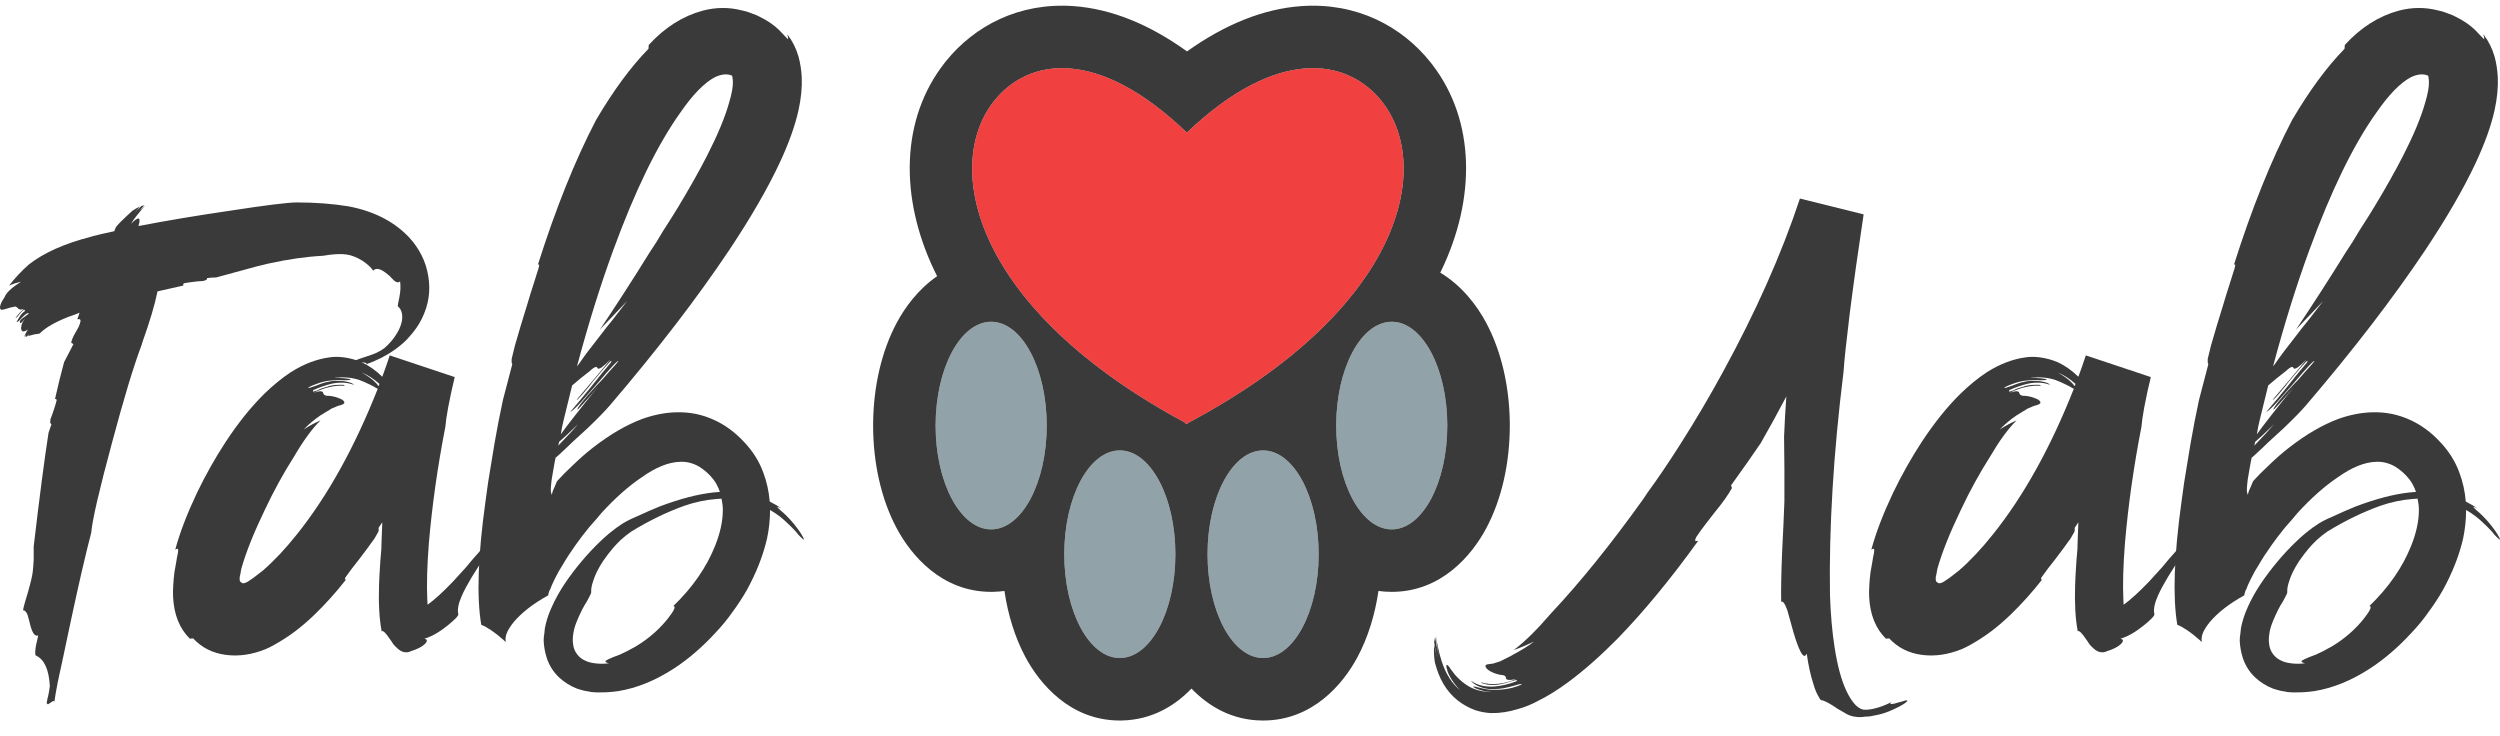 <?xml version="1.0" encoding="UTF-8"?> <svg xmlns="http://www.w3.org/2000/svg" width="129" height="38" viewBox="0 0 129 38" fill="none"><path d="M122.612 5.823C121.433 7.48 120.282 9.844 119.158 12.915C118.49 14.739 117.867 16.736 117.289 18.906L117.406 18.756L117.523 18.589C117.656 18.388 117.968 17.977 118.457 17.354C118.535 17.254 118.646 17.109 118.791 16.92L119.141 16.486C119.419 16.119 119.664 15.802 119.876 15.535L118.474 17.003C119.319 15.746 120.176 14.417 121.044 13.015L121.394 12.481L121.745 11.897C122.034 11.452 122.29 11.046 122.512 10.679C123.091 9.722 123.586 8.843 123.997 8.042C124.543 6.974 124.921 6.067 125.132 5.322C125.277 4.844 125.344 4.477 125.332 4.221C125.332 4.154 125.327 4.093 125.316 4.037C125.316 3.993 125.31 3.959 125.299 3.937V3.92L125.282 3.904L125.249 3.887C125.004 3.798 124.721 3.831 124.398 3.987C123.853 4.276 123.258 4.888 122.612 5.823ZM117.706 20.725C117.439 21.025 117.306 21.164 117.306 21.142C117.306 21.031 117.617 20.636 118.24 19.957L118.607 19.573C118.752 19.406 118.863 19.279 118.941 19.189C119.186 18.922 119.347 18.739 119.425 18.639C119.414 18.561 119.047 18.95 118.324 19.807C117.945 20.241 117.667 20.558 117.489 20.758C117.211 21.058 117.028 21.225 116.939 21.259L117.473 20.625L118.007 19.974C118.463 19.395 118.808 18.973 119.041 18.706C119.164 18.461 118.913 18.717 118.29 19.473L118.107 19.69L117.94 19.907C117.806 20.074 117.695 20.207 117.606 20.308C117.395 20.552 117.283 20.658 117.272 20.625C117.862 19.935 118.446 19.239 119.024 18.539C118.646 18.928 118.424 19.084 118.357 19.006L118.324 18.956C118.301 18.934 118.279 18.928 118.257 18.939C118.201 18.939 118.096 19.011 117.94 19.156C117.829 19.245 117.673 19.367 117.473 19.523L117.256 19.707L117.039 19.89C116.861 20.613 116.716 21.203 116.605 21.659L116.521 22.026L116.455 22.41C116.777 21.954 117.417 21.136 118.374 19.957C118.151 20.224 117.929 20.48 117.706 20.725ZM116.371 22.794L116.321 22.994C116.766 22.538 117.105 22.171 117.339 21.893C116.883 22.338 116.56 22.638 116.371 22.794ZM122.262 31.271C123.252 30.314 123.97 29.28 124.415 28.167C124.682 27.5 124.815 26.882 124.815 26.315C124.815 26.137 124.793 25.942 124.748 25.731L124.481 25.748C123.925 25.792 123.374 25.909 122.829 26.098C121.928 26.421 121.021 26.86 120.109 27.416C119.898 27.561 119.709 27.711 119.542 27.867L119.342 28.067L119.158 28.267C118.969 28.49 118.791 28.724 118.624 28.968C118.379 29.347 118.212 29.686 118.123 29.986C118.045 30.209 118.012 30.398 118.023 30.554C118.034 30.587 117.962 30.743 117.806 31.021C117.706 31.177 117.623 31.321 117.556 31.455C117.456 31.655 117.367 31.85 117.289 32.039C117.178 32.306 117.111 32.551 117.089 32.773C117.066 32.94 117.066 33.096 117.089 33.24C117.111 33.441 117.183 33.619 117.306 33.774C117.417 33.919 117.567 34.03 117.756 34.108C117.879 34.164 118.029 34.203 118.207 34.225C118.44 34.258 118.685 34.258 118.941 34.225C118.785 34.192 118.73 34.147 118.774 34.092C118.819 34.058 118.947 33.997 119.158 33.908C119.392 33.83 119.625 33.73 119.859 33.608C120.148 33.463 120.415 33.307 120.66 33.14C121.161 32.795 121.594 32.395 121.962 31.939C122.306 31.505 122.407 31.282 122.262 31.271ZM115.987 24.713L115.971 24.846C115.948 25.036 115.937 25.191 115.937 25.314C115.948 25.414 115.965 25.486 115.987 25.531L116.037 25.347L116.071 25.264L116.104 25.197C116.182 25.019 116.227 24.913 116.238 24.88V24.863L116.304 24.78L116.638 24.429L117.122 23.962C117.456 23.64 117.795 23.345 118.14 23.078C119.019 22.399 119.864 21.91 120.677 21.609C121.277 21.398 121.856 21.287 122.412 21.275C123.102 21.253 123.758 21.387 124.381 21.676C124.937 21.932 125.444 22.305 125.9 22.794C126.356 23.272 126.69 23.801 126.901 24.379C127.079 24.846 127.19 25.347 127.235 25.881C127.48 26.003 127.685 26.126 127.852 26.248C127.607 26.115 127.563 26.12 127.719 26.265L127.785 26.332L127.869 26.398C127.947 26.465 128.014 26.526 128.069 26.582C128.225 26.738 128.353 26.877 128.453 26.999C128.698 27.3 128.865 27.539 128.954 27.717C129.043 27.884 129.004 27.884 128.837 27.717C128.815 27.695 128.776 27.656 128.72 27.6L128.653 27.517L128.586 27.433C128.442 27.277 128.297 27.133 128.153 26.999C127.897 26.743 127.596 26.515 127.251 26.315C127.251 26.793 127.201 27.277 127.101 27.767C126.901 28.646 126.551 29.541 126.05 30.454C125.827 30.843 125.572 31.232 125.282 31.622C125.06 31.944 124.771 32.295 124.415 32.673C123.736 33.407 123.03 34.014 122.295 34.492C121.339 35.115 120.382 35.504 119.425 35.66C119.125 35.705 118.824 35.727 118.524 35.727H118.29L118.04 35.71L117.873 35.677L117.773 35.66L117.673 35.643C117.539 35.61 117.406 35.571 117.272 35.527C116.939 35.393 116.644 35.209 116.388 34.976C116.087 34.698 115.871 34.364 115.737 33.975C115.637 33.663 115.581 33.357 115.57 33.057C115.57 32.934 115.581 32.812 115.604 32.69L115.62 32.539L115.637 32.389C115.704 32.056 115.804 31.738 115.937 31.438C115.982 31.327 116.037 31.204 116.104 31.071L116.288 30.721C116.499 30.342 116.761 29.947 117.072 29.536C117.673 28.746 118.301 28.073 118.958 27.517C119.202 27.316 119.431 27.149 119.642 27.016L119.876 26.882L120.109 26.766L120.376 26.649C120.832 26.437 121.227 26.265 121.561 26.131C122.596 25.742 123.508 25.503 124.298 25.414L124.665 25.381C124.576 25.136 124.47 24.93 124.348 24.763C124.125 24.474 123.864 24.24 123.564 24.062C123.263 23.895 122.952 23.817 122.629 23.829C122.028 23.84 121.361 24.107 120.627 24.63C119.948 25.086 119.253 25.703 118.541 26.482L118.29 26.782L117.923 27.2C117.667 27.511 117.434 27.817 117.222 28.117C116.966 28.473 116.738 28.824 116.538 29.169C116.494 29.235 116.432 29.335 116.354 29.469L116.188 29.786C116.165 29.831 116.132 29.897 116.087 29.986L115.987 30.203L115.904 30.42L115.871 30.47L115.854 30.52C115.832 30.576 115.815 30.643 115.804 30.721C115.036 31.143 114.441 31.605 114.018 32.106C113.84 32.328 113.718 32.528 113.651 32.706C113.618 32.806 113.601 32.895 113.601 32.973C113.601 33.029 113.607 33.074 113.618 33.107C113.618 33.118 113.601 33.112 113.568 33.09L113.534 33.057L113.501 33.023C113.045 32.623 112.661 32.361 112.349 32.239C112.105 30.804 112.177 28.685 112.566 25.881L112.7 24.913L112.85 23.995L113.034 22.877C113.167 22.11 113.312 21.364 113.468 20.641L113.951 18.789L113.935 18.756L113.918 18.706C113.918 18.661 113.918 18.6 113.918 18.522L114.085 17.838C114.252 17.248 114.469 16.525 114.736 15.668L114.886 15.168L115.036 14.7C115.147 14.345 115.236 14.061 115.303 13.849C115.359 13.66 115.348 13.599 115.27 13.666C116.193 10.751 117.194 8.259 118.274 6.19C119.164 4.677 120.065 3.453 120.977 2.519L120.994 2.318C121.817 1.417 122.746 0.828 123.78 0.549C124.459 0.371 125.127 0.366 125.783 0.533C125.961 0.566 126.128 0.616 126.284 0.683L126.551 0.783L126.717 0.866C127.129 1.067 127.468 1.3 127.735 1.567C128.036 1.89 128.186 2.04 128.186 2.018C128.186 2.007 128.186 1.99 128.186 1.968L128.169 1.884C128.147 1.829 128.141 1.795 128.153 1.784C128.408 2.118 128.598 2.496 128.72 2.919C128.809 3.242 128.865 3.598 128.887 3.987C128.909 4.51 128.853 5.077 128.72 5.689C128.542 6.49 128.219 7.391 127.752 8.393C127.14 9.705 126.272 11.207 125.149 12.898C123.48 15.39 121.433 18.055 119.008 20.892C118.774 21.17 118.39 21.565 117.856 22.076C117.645 22.265 117.384 22.505 117.072 22.794L116.672 23.178L116.254 23.562L116.188 23.612L116.138 23.845L115.987 24.713Z" fill="#3A3A3A"></path><path d="M101.086 29.436C101.665 28.935 102.254 28.306 102.855 27.55C104.435 25.57 105.82 23.072 107.01 20.057L106.927 20.024C106.905 20.002 106.86 19.974 106.793 19.941L106.693 19.89L106.593 19.84C106.415 19.751 106.237 19.674 106.059 19.607C105.648 19.473 105.208 19.44 104.741 19.507C104.93 19.495 105.13 19.501 105.342 19.523C105.542 19.546 105.631 19.568 105.609 19.59C105.575 19.612 105.447 19.623 105.225 19.623L105.075 19.607H104.908C104.774 19.618 104.652 19.629 104.541 19.64C104.318 19.662 104.09 19.718 103.856 19.807C103.656 19.874 103.512 19.941 103.423 20.007C103.411 20.041 103.506 20.018 103.706 19.941L103.856 19.89L104.023 19.824C104.168 19.768 104.301 19.729 104.424 19.707C104.691 19.64 104.98 19.629 105.292 19.674C105.57 19.718 105.731 19.779 105.775 19.857C105.453 19.735 105.086 19.712 104.674 19.79C104.374 19.857 104.046 19.968 103.69 20.124C103.634 20.213 103.667 20.23 103.79 20.174L103.906 20.141L104.023 20.074C104.146 20.029 104.251 19.996 104.34 19.974C104.541 19.896 104.763 19.857 105.008 19.857C105.23 19.846 105.325 19.863 105.292 19.907C104.791 19.874 104.257 19.996 103.69 20.274C103.879 20.207 104.012 20.18 104.09 20.191C104.123 20.202 104.151 20.213 104.173 20.224L104.19 20.274C104.224 20.386 104.318 20.436 104.474 20.424C104.652 20.436 104.824 20.474 104.991 20.541C105.147 20.597 105.241 20.658 105.275 20.725C105.308 20.792 105.275 20.842 105.175 20.875L105.091 20.908L104.958 20.942C104.847 20.986 104.73 21.036 104.607 21.092C104.585 21.103 104.552 21.125 104.507 21.159L104.457 21.192L104.39 21.226C104.257 21.303 104.14 21.376 104.04 21.442C103.717 21.665 103.434 21.904 103.189 22.16C103.5 21.96 103.79 21.804 104.057 21.693C103.634 22.104 103.178 22.727 102.688 23.562C102.132 24.441 101.631 25.353 101.186 26.299C100.608 27.5 100.202 28.518 99.968 29.352L99.918 29.636C99.907 29.669 99.901 29.692 99.901 29.703V29.719L99.885 29.77C99.885 29.825 99.885 29.875 99.885 29.92C99.885 29.975 99.913 30.02 99.968 30.053C100.013 30.098 100.068 30.109 100.135 30.087C100.191 30.075 100.252 30.048 100.319 30.003L100.419 29.936L100.636 29.786C100.825 29.642 100.975 29.525 101.086 29.436ZM107.06 19.924L107.094 19.807C106.793 19.54 106.487 19.345 106.176 19.223C106.421 19.356 106.627 19.495 106.793 19.64C106.849 19.696 106.905 19.751 106.96 19.807L107.01 19.874L107.06 19.924ZM114.403 26.549C114.625 26.415 114.781 26.337 114.87 26.315C114.959 26.293 114.965 26.326 114.887 26.415C114.854 26.449 114.709 26.571 114.453 26.782C114.331 26.871 114.231 26.955 114.153 27.033L113.819 27.333C113.341 27.767 112.946 28.19 112.634 28.601C112.033 29.458 111.605 30.17 111.349 30.737C111.171 31.138 111.11 31.455 111.166 31.689C111.188 31.766 110.999 31.967 110.598 32.289C110.164 32.634 109.769 32.857 109.413 32.957C109.58 32.99 109.586 33.085 109.43 33.24C109.274 33.385 109.03 33.508 108.696 33.608H108.712C108.479 33.708 108.256 33.663 108.045 33.474C107.967 33.407 107.889 33.33 107.811 33.24L107.728 33.107L107.644 32.99C107.422 32.656 107.277 32.517 107.211 32.573C107.088 31.928 107.044 31.121 107.077 30.153C107.088 29.842 107.11 29.436 107.144 28.935L107.194 28.351L107.211 27.8L107.244 26.949L107.044 27.25L107.06 27.283V27.316C107.06 27.35 107.055 27.389 107.044 27.433L106.843 27.784C106.632 28.084 106.365 28.446 106.042 28.868L105.859 29.102L105.675 29.336C105.542 29.514 105.436 29.658 105.358 29.77C105.292 29.87 105.297 29.914 105.375 29.903C104.852 30.57 104.307 31.177 103.74 31.722C103.417 32.033 103.094 32.312 102.772 32.556C102.583 32.701 102.382 32.84 102.171 32.974C101.804 33.207 101.492 33.38 101.236 33.491C100.524 33.78 99.835 33.88 99.167 33.791C98.489 33.702 97.927 33.419 97.482 32.94L97.315 32.957C96.781 32.434 96.492 31.711 96.447 30.787C96.436 30.443 96.458 30.031 96.514 29.553C96.547 29.363 96.581 29.174 96.614 28.985C96.636 28.829 96.664 28.679 96.697 28.535C96.72 28.39 96.714 28.318 96.681 28.318H96.647L96.614 28.334C96.592 28.357 96.575 28.362 96.564 28.351C96.798 27.483 97.17 26.51 97.682 25.431C98.127 24.507 98.622 23.628 99.167 22.794C99.812 21.815 100.474 20.992 101.153 20.324C101.609 19.879 102.065 19.507 102.521 19.206C103.189 18.784 103.856 18.528 104.524 18.439C104.746 18.405 104.991 18.405 105.258 18.439C105.581 18.483 105.887 18.567 106.176 18.689C106.543 18.856 106.899 19.106 107.244 19.44C107.389 19.05 107.517 18.683 107.628 18.338L110.982 19.457C110.86 19.957 110.748 20.469 110.648 20.992C110.615 21.203 110.581 21.404 110.548 21.593C110.526 21.748 110.509 21.893 110.498 22.026C110.098 24.073 109.814 26.076 109.647 28.034C109.558 29.18 109.53 30.137 109.564 30.904L109.58 31.205C109.947 30.938 110.381 30.543 110.882 30.02C111.071 29.82 111.299 29.569 111.566 29.269L111.9 28.868L112.267 28.451C112.868 27.761 113.43 27.177 113.952 26.699C113.863 26.821 113.869 26.855 113.969 26.799C114.014 26.788 114.075 26.755 114.153 26.699L114.286 26.632L114.403 26.549Z" fill="#3A3A3A"></path><path d="M97.615 36.327C97.681 36.327 97.798 36.3 97.965 36.244L98.165 36.194C98.243 36.161 98.299 36.144 98.332 36.144C98.444 36.122 98.449 36.155 98.349 36.244C98.282 36.3 98.165 36.372 97.999 36.461C97.809 36.561 97.615 36.65 97.415 36.728C97.214 36.806 96.997 36.867 96.764 36.911C96.586 36.956 96.419 36.978 96.263 36.978C95.974 37.023 95.712 37.006 95.479 36.928C95.379 36.895 95.267 36.839 95.145 36.761C95.067 36.717 94.961 36.656 94.828 36.578C94.427 36.3 94.144 36.149 93.977 36.127C93.944 36.127 93.888 36.049 93.81 35.894C93.721 35.738 93.643 35.543 93.576 35.309C93.432 34.876 93.315 34.347 93.226 33.724C93.148 33.913 93.042 33.88 92.909 33.624C92.798 33.413 92.675 33.079 92.542 32.623L92.458 32.322L92.375 32.022C92.308 31.788 92.258 31.61 92.225 31.488C92.102 31.143 91.997 30.998 91.908 31.054C91.897 30.431 91.913 29.569 91.958 28.468L91.991 27.783L92.024 27.116C92.047 26.604 92.063 26.187 92.075 25.864C92.075 25.408 92.075 24.858 92.075 24.212L92.058 22.527L92.108 21.492L92.175 20.457C91.73 21.303 91.29 22.104 90.856 22.861C90.489 23.406 89.977 24.134 89.321 25.047L89.371 25.18C89.182 25.525 88.882 25.948 88.47 26.448L88.003 27.049C87.825 27.283 87.669 27.5 87.535 27.7C87.469 27.834 87.452 27.906 87.485 27.917H87.552C87.585 27.906 87.608 27.906 87.619 27.917C86.217 29.864 84.838 31.538 83.48 32.94C82.59 33.841 81.739 34.592 80.927 35.193C80.371 35.604 79.843 35.932 79.342 36.177C79.008 36.355 78.68 36.489 78.357 36.578C77.857 36.733 77.384 36.806 76.939 36.795C76.672 36.784 76.399 36.733 76.121 36.645C75.787 36.522 75.487 36.355 75.22 36.144C74.641 35.688 74.247 35.026 74.035 34.158C73.991 33.858 73.98 33.563 74.002 33.274C74.069 33.63 74.158 33.958 74.269 34.258C74.147 33.935 74.058 33.557 74.002 33.123C74.013 33.045 74.03 32.962 74.052 32.873C74.13 33.429 74.252 33.913 74.419 34.325C74.33 34.125 74.252 33.858 74.185 33.524C74.141 33.29 74.108 33.04 74.085 32.773L74.135 33.073L74.202 33.407C74.258 33.674 74.325 33.924 74.402 34.158C74.614 34.792 74.925 35.276 75.337 35.61C75.114 35.376 74.936 35.137 74.803 34.892C74.758 34.803 74.719 34.714 74.686 34.625L74.669 34.525L74.636 34.442C74.614 34.264 74.669 34.264 74.803 34.442L74.853 34.525L74.92 34.609C74.975 34.687 75.025 34.753 75.07 34.809C75.226 34.987 75.387 35.137 75.554 35.259C75.943 35.56 76.421 35.71 76.989 35.71C76.778 35.699 76.6 35.671 76.455 35.627C76.332 35.593 76.221 35.554 76.121 35.51C76.088 35.487 76.06 35.471 76.038 35.46C76.027 35.437 76.021 35.426 76.021 35.426C76.054 35.415 76.194 35.443 76.438 35.51C76.561 35.543 76.677 35.565 76.789 35.577C76.933 35.599 77.067 35.604 77.189 35.593C77.467 35.593 77.745 35.56 78.024 35.493C78.235 35.437 78.402 35.376 78.524 35.309C78.524 35.276 78.418 35.293 78.207 35.36L78.024 35.41L77.823 35.46C77.656 35.504 77.495 35.532 77.339 35.543C76.972 35.588 76.65 35.554 76.371 35.443C76.249 35.398 76.143 35.343 76.054 35.276C75.977 35.221 75.927 35.17 75.904 35.126C76.205 35.348 76.594 35.449 77.072 35.426C77.428 35.404 77.818 35.315 78.24 35.159C78.307 35.093 78.274 35.076 78.14 35.109L78.024 35.143L77.857 35.193C77.723 35.237 77.601 35.271 77.49 35.293C77.256 35.348 77.006 35.36 76.739 35.326C76.638 35.304 76.555 35.282 76.488 35.259C76.433 35.237 76.41 35.221 76.421 35.209C76.711 35.298 77.028 35.321 77.373 35.276C77.651 35.243 77.946 35.159 78.257 35.026C78.046 35.081 77.896 35.098 77.807 35.076C77.773 35.065 77.745 35.054 77.723 35.042L77.707 34.976C77.695 34.876 77.606 34.826 77.439 34.826C77.25 34.792 77.072 34.731 76.906 34.642C76.75 34.553 76.666 34.469 76.655 34.392C76.633 34.325 76.677 34.286 76.789 34.275L76.906 34.258L77.039 34.242C77.161 34.208 77.284 34.169 77.406 34.125C77.428 34.114 77.506 34.075 77.64 34.008C77.718 33.974 77.784 33.941 77.84 33.908C77.918 33.874 77.99 33.835 78.057 33.791C78.48 33.568 78.847 33.34 79.158 33.107C78.758 33.296 78.407 33.441 78.107 33.541C78.652 33.14 79.297 32.506 80.043 31.638C81.556 30.025 83.135 28.067 84.782 25.764L85.016 25.414C85.538 24.702 86.1 23.873 86.701 22.927C87.48 21.704 88.209 20.469 88.887 19.223C90.6 16.096 91.93 13.104 92.876 10.245L96.163 11.062C95.885 12.898 95.646 14.606 95.445 16.186C95.267 17.632 95.162 18.628 95.128 19.173C94.605 23.389 94.372 27.233 94.427 30.704C94.461 31.705 94.539 32.595 94.661 33.374C94.806 34.331 95.011 35.093 95.278 35.66C95.423 35.96 95.573 36.194 95.729 36.361C95.84 36.472 95.952 36.55 96.063 36.594C96.174 36.639 96.369 36.633 96.647 36.578C96.958 36.511 97.275 36.394 97.598 36.227C97.52 36.305 97.526 36.339 97.615 36.327Z" fill="#3A3A3A"></path><path d="M35.096 5.823C33.916 7.48 32.765 9.844 31.641 12.915C30.974 14.739 30.351 16.736 29.772 18.906L29.889 18.756L30.006 18.589C30.139 18.388 30.451 17.977 30.94 17.354C31.018 17.254 31.129 17.109 31.274 16.92L31.625 16.486C31.903 16.119 32.147 15.802 32.359 15.535L30.957 17.003C31.802 15.746 32.659 14.417 33.527 13.015L33.877 12.481L34.228 11.897C34.517 11.452 34.773 11.046 34.995 10.679C35.574 9.722 36.069 8.843 36.48 8.042C37.026 6.974 37.404 6.067 37.615 5.322C37.76 4.844 37.827 4.477 37.816 4.221C37.816 4.154 37.81 4.093 37.799 4.037C37.799 3.993 37.793 3.959 37.782 3.937V3.92L37.766 3.904L37.732 3.887C37.487 3.798 37.204 3.831 36.881 3.987C36.336 4.276 35.741 4.888 35.096 5.823ZM30.189 20.725C29.922 21.025 29.789 21.164 29.789 21.142C29.789 21.031 30.1 20.636 30.723 19.957L31.09 19.573C31.235 19.406 31.346 19.279 31.424 19.189C31.669 18.922 31.83 18.739 31.908 18.639C31.897 18.561 31.53 18.95 30.807 19.807C30.428 20.241 30.15 20.558 29.972 20.758C29.694 21.058 29.511 21.225 29.422 21.259L29.956 20.625L30.49 19.974C30.946 19.395 31.291 18.973 31.524 18.706C31.647 18.461 31.396 18.717 30.773 19.473L30.59 19.69L30.423 19.907C30.29 20.074 30.178 20.207 30.089 20.308C29.878 20.552 29.767 20.658 29.756 20.625C30.345 19.935 30.929 19.239 31.508 18.539C31.129 18.928 30.907 19.084 30.84 19.006L30.807 18.956C30.785 18.934 30.762 18.928 30.74 18.939C30.684 18.939 30.579 19.011 30.423 19.156C30.312 19.245 30.156 19.367 29.956 19.523L29.739 19.707L29.522 19.89C29.344 20.613 29.199 21.203 29.088 21.659L29.005 22.026L28.938 22.41C29.26 21.954 29.9 21.136 30.857 19.957C30.634 20.224 30.412 20.48 30.189 20.725ZM28.854 22.794L28.804 22.994C29.249 22.538 29.589 22.171 29.822 21.893C29.366 22.338 29.043 22.638 28.854 22.794ZM34.745 31.271C35.735 30.314 36.453 29.28 36.898 28.167C37.165 27.5 37.298 26.882 37.298 26.315C37.298 26.137 37.276 25.942 37.231 25.731L36.965 25.748C36.408 25.792 35.858 25.909 35.312 26.098C34.411 26.421 33.505 26.86 32.592 27.416C32.381 27.561 32.192 27.711 32.025 27.867L31.825 28.067L31.641 28.267C31.452 28.49 31.274 28.724 31.107 28.968C30.862 29.347 30.695 29.686 30.607 29.986C30.529 30.209 30.495 30.398 30.506 30.554C30.517 30.587 30.445 30.743 30.29 31.021C30.189 31.177 30.106 31.321 30.039 31.455C29.939 31.655 29.85 31.85 29.772 32.039C29.661 32.306 29.594 32.551 29.572 32.773C29.55 32.94 29.55 33.096 29.572 33.24C29.594 33.441 29.666 33.619 29.789 33.774C29.9 33.919 30.05 34.03 30.239 34.108C30.362 34.164 30.512 34.203 30.69 34.225C30.924 34.258 31.168 34.258 31.424 34.225C31.268 34.192 31.213 34.147 31.257 34.092C31.302 34.058 31.43 33.997 31.641 33.908C31.875 33.83 32.108 33.73 32.342 33.608C32.631 33.463 32.898 33.307 33.143 33.14C33.644 32.795 34.078 32.395 34.445 31.939C34.789 31.505 34.89 31.282 34.745 31.271ZM28.471 24.713L28.454 24.846C28.432 25.036 28.42 25.191 28.42 25.314C28.432 25.414 28.448 25.486 28.471 25.531L28.521 25.347L28.554 25.264L28.587 25.197C28.665 25.019 28.71 24.913 28.721 24.88V24.863L28.788 24.78L29.121 24.429L29.605 23.962C29.939 23.64 30.278 23.345 30.623 23.078C31.502 22.399 32.348 21.91 33.16 21.609C33.761 21.398 34.339 21.287 34.895 21.275C35.585 21.253 36.241 21.387 36.864 21.676C37.421 21.932 37.927 22.305 38.383 22.794C38.839 23.272 39.173 23.801 39.384 24.379C39.562 24.846 39.673 25.347 39.718 25.881C39.963 26.003 40.169 26.126 40.335 26.248C40.091 26.115 40.046 26.12 40.202 26.265L40.269 26.332L40.352 26.398C40.43 26.465 40.497 26.526 40.552 26.582C40.708 26.738 40.836 26.877 40.936 26.999C41.181 27.3 41.348 27.539 41.437 27.717C41.526 27.884 41.487 27.884 41.32 27.717C41.298 27.695 41.259 27.656 41.203 27.6L41.136 27.517L41.07 27.433C40.925 27.277 40.78 27.133 40.636 26.999C40.38 26.743 40.08 26.515 39.735 26.315C39.735 26.793 39.685 27.277 39.584 27.767C39.384 28.646 39.034 29.541 38.533 30.454C38.311 30.843 38.055 31.232 37.766 31.622C37.543 31.944 37.254 32.295 36.898 32.673C36.219 33.407 35.513 34.014 34.778 34.492C33.822 35.115 32.865 35.504 31.908 35.66C31.608 35.705 31.307 35.727 31.007 35.727H30.773L30.523 35.71L30.356 35.677L30.256 35.66L30.156 35.643C30.023 35.61 29.889 35.571 29.756 35.527C29.422 35.393 29.127 35.209 28.871 34.976C28.571 34.698 28.354 34.364 28.22 33.975C28.12 33.663 28.064 33.357 28.053 33.057C28.053 32.934 28.064 32.812 28.087 32.69L28.103 32.539L28.12 32.389C28.187 32.056 28.287 31.738 28.42 31.438C28.465 31.327 28.521 31.204 28.587 31.071L28.771 30.721C28.982 30.342 29.244 29.947 29.555 29.536C30.156 28.746 30.785 28.073 31.441 27.517C31.686 27.316 31.914 27.149 32.125 27.016L32.359 26.882L32.592 26.766L32.859 26.649C33.316 26.437 33.71 26.265 34.044 26.131C35.079 25.742 35.991 25.503 36.781 25.414L37.148 25.381C37.059 25.136 36.953 24.93 36.831 24.763C36.608 24.474 36.347 24.24 36.047 24.062C35.746 23.895 35.435 23.817 35.112 23.829C34.511 23.84 33.844 24.107 33.11 24.63C32.431 25.086 31.736 25.703 31.024 26.482L30.773 26.782L30.406 27.2C30.15 27.511 29.917 27.817 29.705 28.117C29.45 28.473 29.221 28.824 29.021 29.169C28.977 29.235 28.916 29.335 28.838 29.469L28.671 29.786C28.648 29.831 28.615 29.897 28.571 29.986L28.471 30.203L28.387 30.42L28.354 30.47L28.337 30.52C28.315 30.576 28.298 30.643 28.287 30.721C27.519 31.143 26.924 31.605 26.501 32.106C26.323 32.328 26.201 32.528 26.134 32.706C26.101 32.806 26.084 32.895 26.084 32.973C26.084 33.029 26.09 33.074 26.101 33.107C26.101 33.118 26.084 33.112 26.051 33.09L26.017 33.057L25.984 33.023C25.528 32.623 25.144 32.361 24.833 32.239C24.588 30.804 24.66 28.685 25.05 25.881L25.183 24.913L25.333 23.995L25.517 22.877C25.65 22.11 25.795 21.364 25.951 20.641L26.435 18.789L26.418 18.756L26.401 18.706C26.401 18.661 26.401 18.6 26.401 18.522L26.568 17.838C26.735 17.248 26.952 16.525 27.219 15.668L27.369 15.168L27.519 14.7C27.631 14.345 27.72 14.061 27.786 13.849C27.842 13.66 27.831 13.599 27.753 13.666C28.676 10.751 29.678 8.259 30.757 6.19C31.647 4.677 32.548 3.453 33.46 2.519L33.477 2.318C34.3 1.417 35.229 0.828 36.264 0.549C36.942 0.371 37.61 0.366 38.266 0.533C38.444 0.566 38.611 0.616 38.767 0.683L39.034 0.783L39.201 0.866C39.612 1.067 39.952 1.3 40.219 1.567C40.519 1.89 40.669 2.04 40.669 2.018C40.669 2.007 40.669 1.99 40.669 1.968L40.652 1.884C40.63 1.829 40.625 1.795 40.636 1.784C40.892 2.118 41.081 2.496 41.203 2.919C41.292 3.242 41.348 3.598 41.37 3.987C41.392 4.51 41.337 5.077 41.203 5.689C41.025 6.49 40.703 7.391 40.235 8.393C39.623 9.705 38.756 11.207 37.632 12.898C35.963 15.39 33.916 18.055 31.491 20.892C31.257 21.17 30.873 21.565 30.34 22.076C30.128 22.265 29.867 22.505 29.555 22.794L29.155 23.178L28.738 23.562L28.671 23.612L28.621 23.845L28.471 24.713Z" fill="#3A3A3A"></path><path d="M13.569 29.436C14.147 28.935 14.737 28.306 15.338 27.55C16.917 25.57 18.302 23.072 19.493 20.057L19.409 20.024C19.387 20.002 19.343 19.974 19.276 19.941L19.176 19.89L19.076 19.84C18.898 19.751 18.72 19.674 18.542 19.607C18.13 19.473 17.691 19.44 17.223 19.507C17.412 19.495 17.613 19.501 17.824 19.523C18.024 19.546 18.113 19.568 18.091 19.59C18.058 19.612 17.93 19.623 17.707 19.623L17.557 19.607H17.39C17.257 19.618 17.134 19.629 17.023 19.64C16.8 19.662 16.572 19.718 16.339 19.807C16.139 19.874 15.994 19.941 15.905 20.007C15.894 20.041 15.988 20.018 16.189 19.941L16.339 19.89L16.506 19.824C16.65 19.768 16.784 19.729 16.906 19.707C17.173 19.64 17.462 19.629 17.774 19.674C18.052 19.718 18.213 19.779 18.258 19.857C17.935 19.735 17.568 19.712 17.157 19.79C16.856 19.857 16.528 19.968 16.172 20.124C16.116 20.213 16.15 20.23 16.272 20.174L16.389 20.141L16.506 20.074C16.628 20.029 16.734 19.996 16.823 19.974C17.023 19.896 17.245 19.857 17.49 19.857C17.713 19.846 17.807 19.863 17.774 19.907C17.273 19.874 16.739 19.996 16.172 20.274C16.361 20.207 16.495 20.18 16.572 20.191C16.606 20.202 16.634 20.213 16.656 20.224L16.673 20.274C16.706 20.386 16.8 20.436 16.956 20.424C17.134 20.436 17.307 20.474 17.474 20.541C17.629 20.597 17.724 20.658 17.757 20.725C17.791 20.792 17.757 20.842 17.657 20.875L17.574 20.908L17.44 20.942C17.329 20.986 17.212 21.036 17.09 21.092C17.067 21.103 17.034 21.125 16.99 21.159L16.94 21.192L16.873 21.226C16.739 21.303 16.622 21.376 16.522 21.442C16.2 21.665 15.916 21.904 15.671 22.16C15.983 21.96 16.272 21.804 16.539 21.693C16.116 22.104 15.66 22.727 15.171 23.562C14.614 24.441 14.114 25.353 13.669 26.299C13.09 27.5 12.684 28.518 12.451 29.352L12.401 29.636C12.389 29.669 12.384 29.692 12.384 29.703V29.719L12.367 29.77C12.367 29.825 12.367 29.875 12.367 29.92C12.367 29.975 12.395 30.02 12.451 30.053C12.495 30.098 12.551 30.109 12.617 30.087C12.673 30.075 12.734 30.048 12.801 30.003L12.901 29.936L13.118 29.786C13.307 29.642 13.457 29.525 13.569 29.436ZM19.543 19.924L19.576 19.807C19.276 19.54 18.97 19.345 18.658 19.223C18.903 19.356 19.109 19.495 19.276 19.64C19.331 19.696 19.387 19.751 19.443 19.807L19.493 19.874L19.543 19.924ZM26.885 26.549C27.108 26.415 27.264 26.337 27.353 26.315C27.442 26.293 27.447 26.326 27.369 26.415C27.336 26.449 27.191 26.571 26.935 26.782C26.813 26.871 26.713 26.955 26.635 27.033L26.301 27.333C25.823 27.767 25.428 28.19 25.116 28.601C24.516 29.458 24.087 30.17 23.831 30.737C23.654 31.138 23.592 31.455 23.648 31.689C23.67 31.766 23.481 31.967 23.081 32.289C22.647 32.634 22.252 32.857 21.896 32.957C22.063 32.99 22.068 33.085 21.913 33.24C21.757 33.385 21.512 33.508 21.178 33.608H21.195C20.961 33.708 20.739 33.663 20.527 33.474C20.45 33.407 20.372 33.33 20.294 33.24L20.21 33.107L20.127 32.99C19.904 32.656 19.76 32.517 19.693 32.573C19.571 31.928 19.526 31.121 19.559 30.153C19.571 29.842 19.593 29.436 19.626 28.935L19.676 28.351L19.693 27.8L19.726 26.949L19.526 27.25L19.543 27.283V27.316C19.543 27.35 19.537 27.389 19.526 27.433L19.326 27.784C19.114 28.084 18.848 28.446 18.525 28.868L18.341 29.102L18.158 29.336C18.024 29.514 17.919 29.658 17.841 29.77C17.774 29.87 17.779 29.914 17.857 29.903C17.334 30.57 16.789 31.177 16.222 31.722C15.899 32.033 15.577 32.312 15.254 32.556C15.065 32.701 14.865 32.84 14.653 32.974C14.286 33.207 13.975 33.38 13.719 33.491C13.007 33.78 12.317 33.88 11.65 33.791C10.971 33.702 10.409 33.419 9.964 32.94L9.797 32.957C9.263 32.434 8.974 31.711 8.93 30.787C8.918 30.443 8.941 30.031 8.996 29.553C9.03 29.363 9.063 29.174 9.096 28.985C9.119 28.829 9.146 28.679 9.18 28.535C9.202 28.39 9.197 28.318 9.163 28.318H9.13L9.096 28.334C9.074 28.357 9.057 28.362 9.046 28.351C9.28 27.483 9.653 26.51 10.164 25.431C10.609 24.507 11.104 23.628 11.65 22.794C12.295 21.815 12.957 20.992 13.635 20.324C14.092 19.879 14.548 19.507 15.004 19.206C15.671 18.784 16.339 18.528 17.006 18.439C17.229 18.405 17.474 18.405 17.741 18.439C18.063 18.483 18.369 18.567 18.658 18.689C19.026 18.856 19.381 19.106 19.726 19.44C19.871 19.05 19.999 18.683 20.11 18.338L23.464 19.457C23.342 19.957 23.231 20.469 23.131 20.992C23.097 21.203 23.064 21.404 23.03 21.593C23.008 21.748 22.992 21.893 22.98 22.026C22.58 24.073 22.296 26.076 22.129 28.034C22.04 29.18 22.013 30.137 22.046 30.904L22.063 31.205C22.43 30.938 22.864 30.543 23.364 30.02C23.553 29.82 23.782 29.569 24.049 29.269L24.382 28.868L24.749 28.451C25.35 27.761 25.912 27.177 26.435 26.699C26.346 26.821 26.351 26.855 26.451 26.799C26.496 26.788 26.557 26.755 26.635 26.699L26.769 26.632L26.885 26.549Z" fill="#3A3A3A"></path><path d="M21.095 12.231C21.64 12.82 21.974 13.488 22.096 14.233C22.23 15.001 22.119 15.741 21.763 16.453C21.596 16.787 21.379 17.098 21.112 17.387C20.934 17.599 20.689 17.816 20.378 18.038C19.944 18.35 19.443 18.605 18.876 18.806C18.931 18.761 18.926 18.733 18.859 18.722C18.837 18.711 18.803 18.706 18.759 18.706H18.625C18.381 18.695 18.297 18.656 18.375 18.589C18.397 18.567 18.598 18.494 18.976 18.372C19.154 18.316 19.304 18.261 19.426 18.205C19.593 18.127 19.732 18.044 19.844 17.955C20.111 17.721 20.322 17.471 20.478 17.204C20.622 16.97 20.711 16.742 20.745 16.52C20.767 16.342 20.756 16.191 20.711 16.069C20.678 15.969 20.617 15.88 20.528 15.802C20.517 15.791 20.544 15.63 20.611 15.318C20.667 15.04 20.678 14.773 20.645 14.517C20.567 14.595 20.467 14.584 20.344 14.484L20.277 14.417L20.194 14.334C20.116 14.245 20.049 14.183 19.994 14.15C19.649 13.861 19.404 13.8 19.26 13.966C19.137 13.788 18.948 13.616 18.692 13.449C18.403 13.271 18.13 13.165 17.875 13.132C17.585 13.088 17.179 13.11 16.656 13.199C15.8 13.243 14.865 13.377 13.853 13.599C13.463 13.688 13.013 13.805 12.501 13.95L11.149 14.317C11.005 14.317 10.849 14.328 10.682 14.35V14.4L10.632 14.45L10.482 14.5L10.198 14.517L9.931 14.55C9.742 14.573 9.597 14.595 9.497 14.617C9.453 14.639 9.442 14.678 9.464 14.734L8.129 15.034C7.984 15.735 7.728 16.598 7.361 17.621L7.311 17.788C6.888 18.912 6.377 20.602 5.776 22.861C5.12 25.286 4.764 26.827 4.708 27.483C4.408 28.64 4.063 30.131 3.673 31.956L3.206 34.158L3.089 34.692L2.972 35.243C2.895 35.644 2.839 35.966 2.806 36.211C2.783 36.166 2.75 36.161 2.705 36.194L2.655 36.228L2.605 36.261L2.555 36.294C2.544 36.294 2.533 36.3 2.522 36.311C2.489 36.356 2.455 36.35 2.422 36.294C2.4 36.317 2.411 36.228 2.455 36.027L2.489 35.894L2.522 35.727C2.544 35.605 2.561 35.499 2.572 35.41C2.527 34.553 2.288 34.025 1.854 33.825C1.81 33.802 1.804 33.669 1.838 33.424C1.849 33.335 1.871 33.229 1.904 33.107C1.927 33.018 1.949 32.912 1.971 32.79C1.804 32.857 1.665 32.668 1.554 32.223L1.487 31.956C1.465 31.867 1.443 31.789 1.421 31.722C1.354 31.566 1.276 31.488 1.187 31.488C1.209 31.366 1.248 31.21 1.304 31.021L1.454 30.52C1.576 30.098 1.654 29.764 1.688 29.519C1.71 29.341 1.726 29.13 1.738 28.885V28.201C2.038 25.642 2.294 23.684 2.505 22.327C2.561 22.171 2.611 22.026 2.655 21.893L2.622 21.86C2.6 21.837 2.589 21.815 2.589 21.793L2.605 21.626L2.705 21.359L2.789 21.109C2.856 20.908 2.9 20.758 2.922 20.658C2.922 20.602 2.895 20.58 2.839 20.591C2.972 19.98 3.128 19.345 3.306 18.689L3.79 17.755L3.673 17.688C3.696 17.543 3.773 17.36 3.907 17.137L4.057 16.87C4.102 16.77 4.135 16.67 4.157 16.57C4.157 16.514 4.141 16.481 4.107 16.47H4.057H3.99L4.107 16.136L3.807 16.253L3.523 16.353C2.845 16.62 2.361 16.898 2.071 17.187C2.06 17.209 2.005 17.226 1.904 17.237L1.771 17.254L1.654 17.287L1.454 17.337L1.487 17.221C1.476 17.254 1.448 17.298 1.404 17.354L1.32 17.387C1.32 17.321 1.337 17.248 1.37 17.17L1.354 17.221L1.32 17.287C1.298 17.332 1.281 17.365 1.27 17.387C1.259 17.332 1.281 17.265 1.337 17.187L1.387 17.087L1.454 17.003C1.276 17.115 1.165 17.131 1.12 17.054C1.087 16.998 1.081 16.92 1.103 16.82C1.126 16.698 1.187 16.575 1.287 16.453L1.22 16.52L1.154 16.603C1.098 16.659 1.065 16.681 1.053 16.67C0.987 16.603 1.031 16.514 1.187 16.403L1.287 16.336L1.37 16.269C1.437 16.225 1.476 16.197 1.487 16.186C1.454 16.119 1.354 16.169 1.187 16.336L1.087 16.436L1.003 16.536C0.937 16.592 0.887 16.62 0.853 16.62L0.937 16.47L1.037 16.303C1.115 16.191 1.198 16.108 1.287 16.052C1.287 15.986 1.259 15.969 1.204 16.002C1.17 16.024 1.12 16.075 1.053 16.152L0.97 16.253L0.903 16.336C0.848 16.392 0.814 16.414 0.803 16.403C0.914 16.247 1.053 16.091 1.22 15.935C1.098 15.991 1.003 15.986 0.937 15.919L0.887 15.869L0.836 15.835C0.803 15.813 0.759 15.813 0.703 15.835L0.536 15.869L0.369 15.919C0.236 15.963 0.147 15.986 0.102 15.986C0.024 15.986 -0.009 15.935 0.002 15.835C0.013 15.713 0.091 15.546 0.236 15.335C0.314 15.112 0.597 14.845 1.087 14.534C0.887 14.578 0.681 14.645 0.469 14.734C0.781 14.334 1.12 13.972 1.487 13.649C2.255 13.049 3.306 12.576 4.641 12.231L4.808 12.181C5.064 12.114 5.426 12.031 5.893 11.931L5.976 11.73C6.032 11.63 6.316 11.346 6.827 10.879C6.961 10.79 7.089 10.718 7.211 10.662C7.133 10.762 7.039 10.885 6.927 11.029C7.028 10.896 7.15 10.762 7.295 10.629L7.445 10.595C7.367 10.673 7.289 10.768 7.211 10.879C7.155 10.946 7.089 11.029 7.011 11.13C7.055 11.063 7.128 10.974 7.228 10.863C7.339 10.751 7.434 10.662 7.511 10.595C7.144 10.996 6.894 11.313 6.761 11.547C7.161 11.146 7.289 11.185 7.144 11.664C8.591 11.385 10.187 11.118 11.934 10.863C13.669 10.595 14.787 10.456 15.288 10.445C16.256 10.445 17.151 10.512 17.975 10.646C19.276 10.89 20.316 11.419 21.095 12.231Z" fill="#3A3A3A"></path><path d="M61.296 21.825C72.424 15.915 73.95 8.568 71.3 5.233C69.544 3.021 65.946 2.37 61.24 6.845C56.581 2.37 53.019 3.021 51.28 5.233C48.657 8.568 50.167 15.914 61.184 21.824V21.884C61.203 21.874 61.221 21.864 61.24 21.854C61.259 21.864 61.277 21.874 61.296 21.884V21.825ZM51.144 27.316C52.727 27.316 54.011 24.918 54.011 21.96C54.011 19.001 52.727 16.603 51.144 16.603C49.561 16.603 48.277 19.001 48.277 21.96C48.277 24.918 49.561 27.316 51.144 27.316ZM71.814 27.316C73.398 27.316 74.681 24.918 74.681 21.96C74.681 19.001 73.398 16.603 71.814 16.603C70.231 16.603 68.948 19.001 68.948 21.96C68.948 24.918 70.231 27.316 71.814 27.316ZM57.783 33.955C59.366 33.955 60.649 31.556 60.649 28.598C60.649 25.64 59.366 23.242 57.783 23.242C56.199 23.242 54.916 25.64 54.916 28.598C54.916 31.556 56.199 33.955 57.783 33.955ZM65.176 33.955C66.759 33.955 68.043 31.556 68.043 28.598C68.043 25.64 66.759 23.242 65.176 23.242C63.593 23.242 62.309 25.64 62.309 28.598C62.309 31.556 63.593 33.955 65.176 33.955Z" fill="#91A3A8"></path><path d="M74.681 21.959C74.681 24.918 73.398 27.316 71.815 27.316C70.232 27.316 68.948 24.918 68.948 21.959C68.948 19.001 70.232 16.603 71.815 16.603C73.398 16.603 74.681 19.001 74.681 21.959ZM61.24 21.854C61.222 21.864 61.203 21.874 61.184 21.884V21.824C50.167 15.914 48.657 8.568 51.28 5.233C53.019 3.021 56.581 2.37 61.24 6.845C65.946 2.37 69.544 3.021 71.301 5.233C73.95 8.568 72.424 15.914 61.296 21.825V21.884C61.277 21.874 61.259 21.864 61.24 21.854ZM60.65 28.598C60.65 31.556 59.366 33.954 57.783 33.954C56.2 33.954 54.916 31.556 54.916 28.598C54.916 25.64 56.2 23.242 57.783 23.242C59.366 23.242 60.65 25.64 60.65 28.598ZM48.277 21.959C48.277 19.001 49.561 16.603 51.144 16.603C52.727 16.603 54.011 19.001 54.011 21.959C54.011 24.918 52.727 27.316 51.144 27.316C49.561 27.316 48.277 24.918 48.277 21.959ZM77.905 21.781C77.88 19.939 77.474 18.126 76.685 16.651C76.225 15.792 75.448 14.744 74.317 14.069C74.335 14.033 74.352 13.998 74.37 13.962C76.164 10.236 76.12 6.241 73.931 3.364L73.825 3.227H73.825C72.334 1.35 69.994 0.115 67.15 0.315C65.183 0.454 63.203 1.26 61.25 2.653C59.316 1.262 57.351 0.455 55.394 0.315C52.597 0.117 50.295 1.323 48.815 3.152L48.746 3.24C46.479 6.122 46.405 10.172 48.207 13.951C48.255 14.051 48.304 14.152 48.355 14.252C47.378 14.924 46.694 15.866 46.274 16.651C45.484 18.126 45.079 19.939 45.054 21.781L45.053 21.959C45.053 23.862 45.459 25.745 46.274 27.268C47.017 28.656 48.588 30.54 51.144 30.54L51.263 30.538C51.458 30.534 51.646 30.518 51.829 30.493C52.011 31.723 52.371 32.895 52.913 33.907C53.656 35.294 55.227 37.179 57.783 37.179L57.902 37.177C59.453 37.141 60.633 36.409 61.48 35.531C62.347 36.431 63.566 37.179 65.176 37.179C67.732 37.179 69.303 35.294 70.046 33.907C70.588 32.895 70.948 31.723 71.129 30.493C71.35 30.524 71.578 30.54 71.815 30.54C74.371 30.54 75.942 28.656 76.685 27.268C77.5 25.745 77.906 23.862 77.906 21.959L77.905 21.781ZM62.309 28.598C62.309 25.64 63.593 23.242 65.176 23.242C66.759 23.242 68.043 25.64 68.043 28.598C68.043 31.556 66.759 33.954 65.176 33.954C63.593 33.954 62.309 31.556 62.309 28.598Z" fill="#3A3A3A"></path><path d="M71.301 5.233C69.537 3.012 65.918 2.365 61.185 6.898V21.884C72.415 15.963 73.959 8.579 71.301 5.233Z" fill="#F04040"></path><path d="M51.28 5.233C53.026 3.012 56.61 2.365 61.296 6.898V21.884C50.178 15.963 48.649 8.579 51.28 5.233Z" fill="#F04040"></path></svg> 